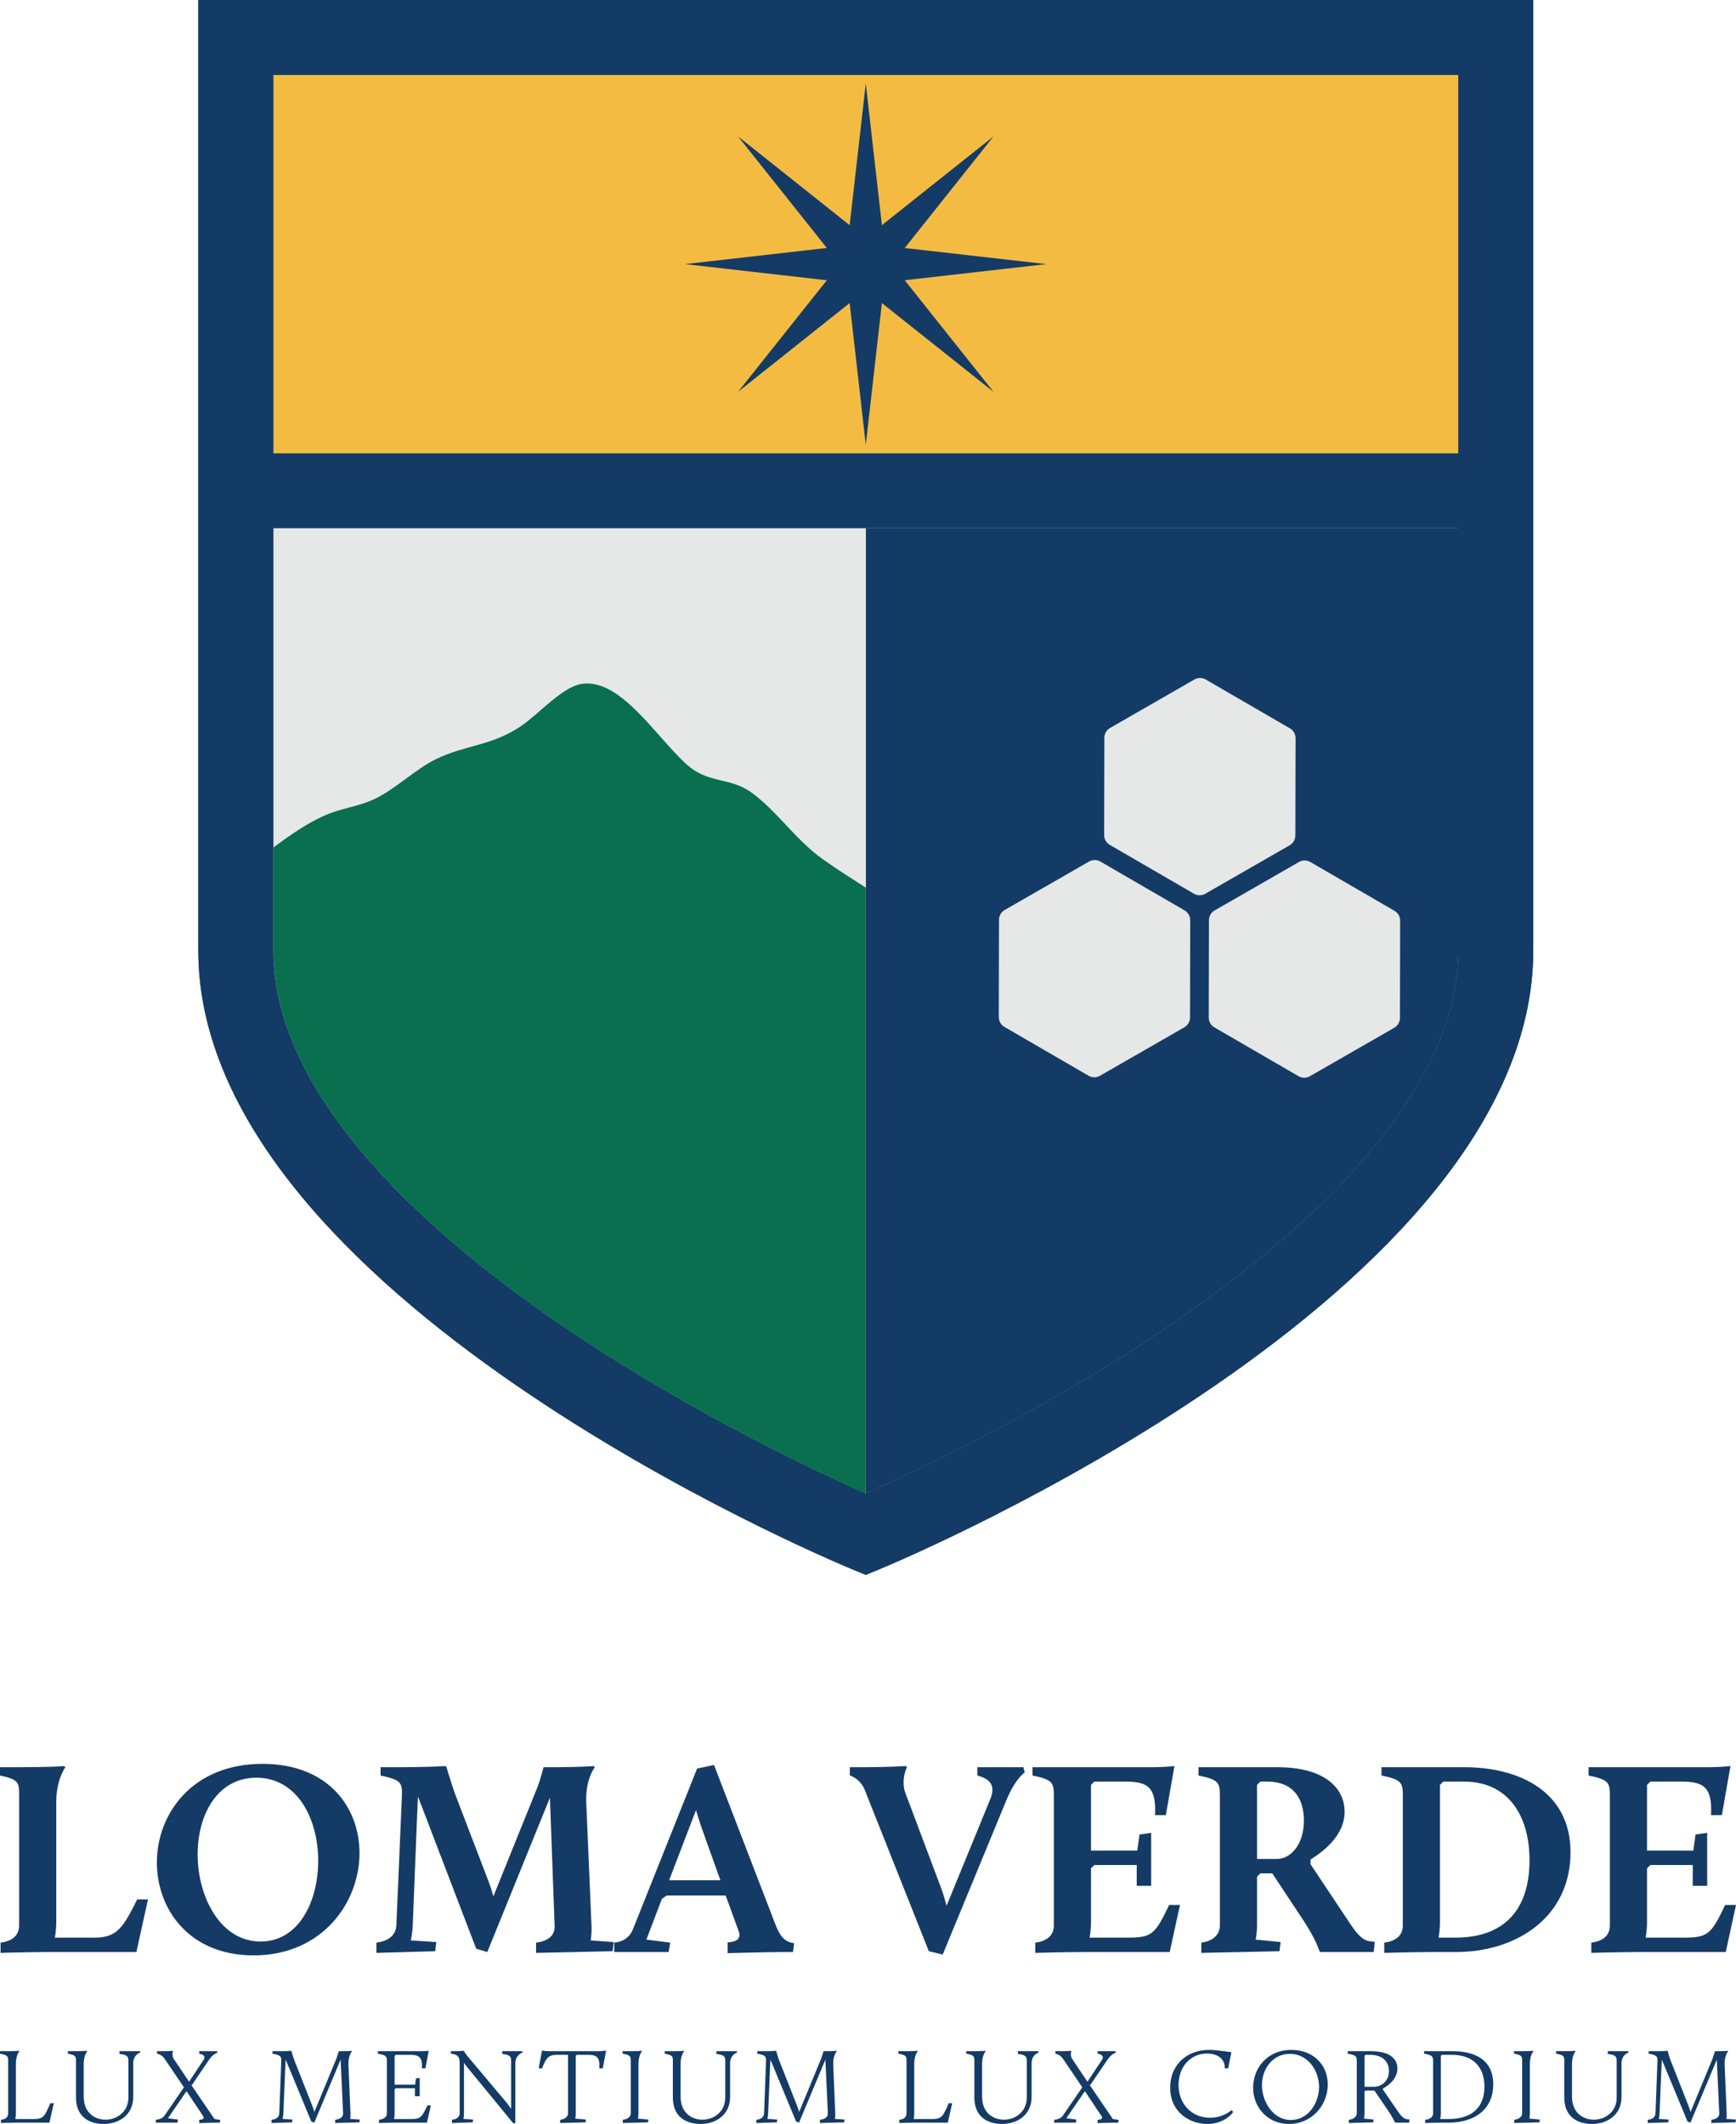 <?xml version="1.0" encoding="UTF-8"?>
<svg id="Capa_1" data-name="Capa 1" xmlns="http://www.w3.org/2000/svg" viewBox="0 0 580.825 710.686">
  <defs>
    <style>
      .cls-1 {
        fill: #096f4f;
      }

      .cls-2 {
        fill: #f4bb43;
      }

      .cls-3 {
        fill: #143b65;
      }

      .cls-4 {
        fill: #e6e7e7;
      }
    </style>
  </defs>
  <path class="cls-3" d="M.185,650.01c3.895-.465,6.214-2.412,6.214-5.751v-43.4c0-4.453,0-5.381-6.399-6.771v-2.782h6.77c11.222,0,14.653-.37,14.653-.37l.464.37s-3.061,3.988-3.061,11.684v40.157c0,2.782-.464,5.194-.464,5.194h13.355c7.512,0,9.552-3.526,14.189-12.798h3.617l-3.895,17.619h-29.584c-6.213,0-15.858.279-15.858.279v-3.431Z"/>
  <path class="cls-3" d="M87.823,590.192c22.257,0,32.459,14.839,32.459,29.863,0,16.508-12.428,34.222-35.426,34.222-21.516,0-32.366-15.396-32.366-31.069,0-16.322,11.871-33.016,35.333-33.016ZM87.174,649.639c12.798,0,19.289-13.355,19.289-27.08,0-13.633-6.77-27.729-20.68-27.729-13.169,0-19.661,12.52-19.661,25.688,0,14.004,7.512,29.122,21.052,29.122Z"/>
  <path class="cls-3" d="M125.939,650.01c3.895-.465,6.491-2.412,6.676-5.751l1.855-43.4c.185-4.545-.464-5.286-7.141-6.771v-2.782h6.956c9.181,0,14.745-.37,14.745-.37l.372.37s.927,3.339,2.689,8.531l11.222,29.306c.649,1.577,1.298,3.71,1.762,5.378l14.746-36.539c.834-2.039,2.04-6.676,2.04-6.676h4.544c7.512,0,12.148-.37,12.148-.37l.464.37s-3.153,3.894-2.874,11.684l1.762,41.547c.093,2.877-.277,4.732-.277,4.732l7.697.555-.372,3.061-25.595.557v-3.431c3.895-.465,6.306-2.32,6.213-5.473l-1.577-43.029-20.959,51.655-3.71-1.114-19.474-50.914s-.093,1.949-.186,3.71l-1.577,39.414c-.092,2.598-.649,5.01-.649,5.01l8.532.555-.372,3.061-19.66.557v-3.431Z"/>
  <path class="cls-3" d="M205.508,650.01c3.617-.37,5.378-2.32,6.214-4.359l21.515-53.882,5.658-1.204,20.31,52.769c1.577,4.173,2.968,6.398,6.491,6.863l-.37,2.966h-3.802c-4.359,0-18.084.37-18.084.37v-3.615c2.504-.094,4.729-.927,3.71-3.71l-4.359-11.965h-19.754l-1.577,1.114-5.193,13.633,7.976,1.02-.557,3.153h-18.176v-3.153ZM232.866,605.68l-8.996,23.463h17.157l-5.842-16.322c-.742-1.947-1.762-5.286-2.319-7.141Z"/>
  <path class="cls-3" d="M289.438,599.188c-1.483-4.08-5.1-5.1-5.1-5.1v-2.782h5.193c7.233,0,13.54-.37,13.54-.37l.37.37c-1.113,2.225-1.577,5.843-.557,8.531l12.057,32.088c.649,1.669,1.298,4.08,1.762,5.749l14.56-35.517c1.67-4.08.834-6.679-4.266-8.069v-2.782h15.394l.464,1.763s-3.153,1.947-6.213,9.459l-21.237,51.471-4.637-1.114-21.33-53.696Z"/>
  <path class="cls-3" d="M346.38,650.01c3.895-.465,6.214-2.412,6.214-5.751v-43.4c0-4.453-.464-5.381-7.14-6.771v-2.782h40.341c3.802,0,7.141-.37,7.141-.37l-2.876,16.414h-3.617c.464-9.551-2.597-11.222-10.016-11.222h-10.294l-1.113,1.114v21.978h15.487l.742-5.378,3.895-.557v17.714h-4.823v-6.955h-14.189l-1.113,1.112v17.992c0,2.782-.464,5.194-.464,5.194h12.89c7.976,0,9.089-1.206,13.726-10.943h3.617l-3.431,15.765h-29.119c-6.214,0-15.859.279-15.859.279v-3.431Z"/>
  <path class="cls-3" d="M401.931,650.01c3.803-.465,6.214-2.596,6.214-5.751v-43.4c0-4.453-.464-5.381-7.14-6.771v-2.782h26.245c16.322,0,22.627,7.233,22.627,14.931,0,7.604-6.584,12.982-11.407,15.951v1.577l13.448,20.218c3.617,5.378,5.378,5.471,7.048,5.657l1.02.092-.37,3.431h-17.806l-.372-.37s-1.205-3.988-5.285-10.11l-10.48-15.857h-3.987l-1.113,1.112v16.322c0,2.69-.464,4.732-.464,4.732l8.346.833-.37,3.061-26.153.557v-3.431ZM427.342,622.002c4.08,0,8.903-4.264,8.903-12.89,0-7.42-3.617-12.984-12.241-12.984h-2.319l-1.113,1.114v24.761h6.77Z"/>
  <path class="cls-3" d="M463.139,650.01c3.894-.465,6.213-2.412,6.213-5.751v-43.4c0-4.453-.464-5.381-7.14-6.771v-2.782h27.543c19.012,0,35.704,8.439,35.704,28.471,0,21.329-17.527,33.386-38.486,33.386h-7.976c-6.214,0-15.858.279-15.858.279v-3.431ZM486.972,648.341c16.229,0,24.762-9.275,24.762-25.875,0-15.58-7.605-26.339-21.887-26.339h-6.955l-1.113,1.114v45.906c0,2.782-.464,5.194-.464,5.194h5.657Z"/>
  <path class="cls-3" d="M532.415,650.01c3.895-.465,6.214-2.412,6.214-5.751v-43.4c0-4.453-.464-5.381-7.14-6.771v-2.782h40.341c3.802,0,7.141-.37,7.141-.37l-2.876,16.414h-3.617c.464-9.551-2.597-11.222-10.016-11.222h-10.294l-1.113,1.114v21.978h15.487l.742-5.378,3.895-.557v17.714h-4.823v-6.955h-14.189l-1.113,1.112v17.992c0,2.782-.464,5.194-.464,5.194h12.89c7.976,0,9.089-1.206,13.726-10.943h3.617l-3.431,15.765h-29.119c-6.214,0-15.859.279-15.859.279v-3.431Z"/>
  <path class="cls-3" d="M.322,709.287c1.649-.178,2.403-.933,2.403-2.223v-17.289c0-1.721,0-2.08-2.726-2.617v-.825h2.869c2.833,0,3.443-.143,3.443-.143l.179.143s-1.183,1.292-1.183,4.267v16.464c0,1.074-.179,1.972-.179,1.972h6.277c3.156,0,3.621-1.041,5.415-5.273h1.184l-1.471,6.492H4.949c-1.579,0-4.627.108-4.627.108v-1.076Z"/>
  <path class="cls-3" d="M25.425,689.775c0-1.721,0-2.08-2.726-2.617v-.825h2.87c2.797,0,3.443-.143,3.443-.143l.179.143s-1.184,1.327-1.184,4.267v10.94c0,5.343,3.622,7.711,7.316,7.711s7.64-2.511,7.64-7.46v-11.835c0-1.578-.036-2.403-2.978-2.689v-.933h6.815l.179.431s-2.403.645-2.403,3.622v11.296c0,5.81-4.591,9.003-9.899,9.003-4.697,0-9.253-2.295-9.253-8.86v-12.051Z"/>
  <path class="cls-3" d="M63.617,697.092l.035.035,8.106,11.908,1.937.286-.144.933h-1.649c-1.578,0-5.237.143-5.237.143v-1.076c1.543-.178,1.794-.502,1.184-1.435l-5.451-8.176-6.205,9.074,3.335.429-.143,1.041h-7.245v-.968c1.613-.143,2.546-.825,2.905-1.4l6.491-9.468-6.563-9.683c-.933-1.327-2.439-1.578-2.439-1.578v-.825h2.295c2.332,0,2.905-.143,2.905-.143l.144.143s-.503,1.435.251,2.582l5.129,7.641,4.805-7.245c.574-.863.61-1.758-1.399-2.152v-.825h5.918l.179.537s-1.291.216-2.618,2.045l-5.989,8.823-.538-.645Z"/>
  <path class="cls-3" d="M90.868,709.287c1.649-.178,2.51-.896,2.583-2.223l.645-17.289c.073-1.684-.107-2.08-2.94-2.617v-.825h2.94c2.619,0,3.3-.143,3.3-.143l.143.143s.538,2.08,1.041,3.299l5.918,14.991c.215.61.502,1.4.681,2.045l7.388-17.896c.251-.753.789-2.438.789-2.438h.646c3.227,0,3.586-.143,3.586-.143l.179.143s-1.291,1.47-1.183,4.518l.681,16.318c.035,1.114-.108,1.831-.108,1.831l3.228.213-.144.933-8.105.216v-1.076c1.614-.178,2.69-.896,2.654-2.117l-.825-18.004-8.823,21.09-1.004-.431-8.537-20.621s-.071.717-.107,1.397l-.682,16.464c-.035,1.004-.251,1.937-.251,1.937l3.3.213-.144.933-6.85.216v-1.076Z"/>
  <path class="cls-3" d="M126.8,709.287c1.649-.178,2.654-.933,2.654-2.223v-17.289c0-1.721-.179-2.08-3.013-2.617v-.825h14.49c1.47,0,2.511-.143,2.511-.143l-1.113,5.88h-1.148c.179-3.693-1.004-4.518-3.873-4.518h-4.949l-.322.359v9.613h6.85l.287-2.045,1.256-.216v6.133h-1.614v-2.654h-6.456l-.322.359v7.925c0,1.076-.179,2.009-.179,2.009h5.846c3.084,0,3.515-.79,5.307-4.556h1.148l-1.327,5.775h-11.153c-1.578,0-4.878.108-4.878.108v-1.076Z"/>
  <path class="cls-3" d="M151.22,709.287c1.614-.178,2.583-.933,2.583-2.223v-16.391c0-2.546-.574-3.193-2.941-3.515v-.825h1.076c1.757,0,3.227-.143,3.227-.143,0,0,.43.825,1.292,1.864l13.126,15.601c.467.61,1.04,1.4,1.435,1.974v-15.674c0-1.578-.036-2.403-2.978-2.689v-.933h6.671l.179.431s-2.475.715-2.475,3.693v19.976h-.717l-15.242-18.576c-.395-.502-.862-1.111-1.22-1.651v16.858c0,1.074-.179,1.937-.179,1.937l3.228.213-.144.933-6.921.216v-1.076Z"/>
  <path class="cls-3" d="M187.403,709.287c1.649-.178,2.654-1.041,2.654-2.331v-19.404h-3.73c-2.546,0-3.622.79-4.949,4.518h-1.148l1.113-5.953s.932.216,2.402.216h16.463c1.47,0,2.583-.216,2.583-.216l-1.113,5.953h-1.148c.251-3.728-.932-4.518-3.765-4.518h-3.802l-.322.359v19.045c0,1.076-.179,1.937-.179,1.937l3.586.321-.143.933-8.5.216v-1.076Z"/>
  <path class="cls-3" d="M208.381,709.287c1.578-.178,2.654-1.004,2.654-2.188v-17.324c0-1.721,0-2.08-2.726-2.617v-.825h2.869c2.762,0,3.443-.143,3.443-.143l.179.143s-1.183,1.292-1.183,4.267v16.499c0,1.004-.179,1.794-.179,1.794l3.515.321-.144.933-8.428.216v-1.076Z"/>
  <path class="cls-3" d="M225.127,689.775c0-1.721,0-2.08-2.726-2.617v-.825h2.87c2.797,0,3.443-.143,3.443-.143l.178.143s-1.183,1.327-1.183,4.267v10.94c0,5.343,3.622,7.711,7.316,7.711s7.639-2.511,7.639-7.46v-11.835c0-1.578-.035-2.403-2.977-2.689v-.933h6.815l.179.431s-2.403.645-2.403,3.622v11.296c0,5.81-4.591,9.003-9.899,9.003-4.697,0-9.253-2.295-9.253-8.86v-12.051Z"/>
  <path class="cls-3" d="M253.062,709.287c1.649-.178,2.51-.896,2.583-2.223l.645-17.289c.073-1.684-.107-2.08-2.94-2.617v-.825h2.94c2.619,0,3.3-.143,3.3-.143l.143.143s.538,2.08,1.041,3.299l5.918,14.991c.215.61.502,1.4.681,2.045l7.388-17.896c.251-.753.789-2.438.789-2.438h.646c3.227,0,3.586-.143,3.586-.143l.179.143s-1.291,1.47-1.183,4.518l.681,16.318c.035,1.114-.108,1.831-.108,1.831l3.228.213-.144.933-8.105.216v-1.076c1.614-.178,2.69-.896,2.654-2.117l-.825-18.004-8.823,21.09-1.004-.431-8.537-20.621s-.071.717-.107,1.397l-.682,16.464c-.035,1.004-.251,1.937-.251,1.937l3.3.213-.144.933-6.85.216v-1.076Z"/>
  <path class="cls-3" d="M300.899,709.287c1.649-.178,2.403-.933,2.403-2.223v-17.289c0-1.721,0-2.08-2.726-2.617v-.825h2.869c2.833,0,3.443-.143,3.443-.143l.179.143s-1.183,1.292-1.183,4.267v16.464c0,1.074-.179,1.972-.179,1.972h6.277c3.156,0,3.621-1.041,5.415-5.273h1.184l-1.471,6.492h-11.584c-1.579,0-4.627.108-4.627.108v-1.076Z"/>
  <path class="cls-3" d="M326.001,689.775c0-1.721,0-2.08-2.726-2.617v-.825h2.87c2.797,0,3.443-.143,3.443-.143l.179.143s-1.184,1.327-1.184,4.267v10.94c0,5.343,3.622,7.711,7.316,7.711s7.64-2.511,7.64-7.46v-11.835c0-1.578-.036-2.403-2.978-2.689v-.933h6.815l.179.431s-2.403.645-2.403,3.622v11.296c0,5.81-4.591,9.003-9.899,9.003-4.697,0-9.253-2.295-9.253-8.86v-12.051Z"/>
  <path class="cls-3" d="M364.193,697.092l.035.035,8.106,11.908,1.937.286-.144.933h-1.649c-1.578,0-5.237.143-5.237.143v-1.076c1.543-.178,1.794-.502,1.184-1.435l-5.451-8.176-6.205,9.074,3.335.429-.143,1.041h-7.245v-.968c1.613-.143,2.546-.825,2.905-1.4l6.491-9.468-6.563-9.683c-.933-1.327-2.439-1.578-2.439-1.578v-.825h2.295c2.332,0,2.905-.143,2.905-.143l.144.143s-.503,1.435.251,2.582l5.129,7.641,4.805-7.245c.574-.863.61-1.758-1.399-2.152v-.825h5.918l.179.537s-1.291.216-2.618,2.045l-5.989,8.823-.538-.645Z"/>
  <path class="cls-3" d="M404.499,685.902c2.546,0,5.667.574,7.496.755l-1.076,5.414h-1.148c.073-3.801-3.192-4.947-5.953-4.947-5.451,0-9.505,4.41-9.505,10.506,0,6.384,4.448,10.975,10.473,10.975,4.626,0,7.316-2.582,7.316-2.582l.467.682s-2.583,3.981-8.643,3.981c-5.846,0-12.41-3.876-12.41-12.159,0-7.747,5.702-12.626,12.983-12.626Z"/>
  <path class="cls-3" d="M432.074,685.902c7.102,0,12.159,4.806,12.159,11.549,0,7.029-5.38,13.235-12.983,13.235-6.994,0-11.979-5.416-11.979-12.124,0-6.492,4.662-12.661,12.803-12.661ZM431.931,709.359c5.846,0,9.397-5.812,9.397-11.048,0-5.416-3.659-11.083-9.791-11.083-5.775,0-9.326,5.13-9.326,10.438,0,5.343,3.551,11.693,9.72,11.693Z"/>
  <path class="cls-3" d="M451.294,709.287c1.613-.178,2.654-1.004,2.654-2.223v-17.289c0-1.721-.179-2.08-3.013-2.617v-.825h7.675c6.491,0,8.931,2.619,8.931,5.775,0,3.515-3.157,5.88-4.843,6.706v.396l5.165,7.496c1.578,2.258,2.332,2.366,3.335,2.438l.395.035-.144,1.076h-4.591l-.143-.108s-.861-1.864-2.295-3.946l-4.591-6.706h-2.977l-.324.324v7.245c0,1.039-.179,1.829-.179,1.829l3.228.321-.144.933-8.14.216v-1.076ZM459.651,698.241c2.367,0,5.057-1.723,5.057-5.273,0-2.654-1.614-5.416-6.384-5.416h-1.47l-.324.359v10.33h3.121Z"/>
  <path class="cls-3" d="M476.826,709.287c1.649-.178,2.654-.933,2.654-2.223v-17.289c0-1.721-.179-2.08-3.013-2.617v-.825h9.54c6.815,0,13.593,2.403,13.593,11.118,0,8.035-5.81,12.804-15.063,12.804h-2.833c-1.578,0-4.878.108-4.878.108v-1.076ZM484.538,709.036c9.145,0,12.122-5.057,12.122-10.832,0-6.49-3.729-10.652-10.866-10.652h-3.408l-.322.359v19.116c0,1.076-.179,2.009-.179,2.009h2.654Z"/>
  <path class="cls-3" d="M506.626,709.287c1.578-.178,2.654-1.004,2.654-2.188v-17.324c0-1.721,0-2.08-2.726-2.617v-.825h2.869c2.762,0,3.443-.143,3.443-.143l.179.143s-1.183,1.292-1.183,4.267v16.499c0,1.004-.179,1.794-.179,1.794l3.515.321-.144.933-8.428.216v-1.076Z"/>
  <path class="cls-3" d="M523.373,689.775c0-1.721,0-2.08-2.726-2.617v-.825h2.87c2.797,0,3.443-.143,3.443-.143l.178.143s-1.183,1.327-1.183,4.267v10.94c0,5.343,3.622,7.711,7.316,7.711s7.639-2.511,7.639-7.46v-11.835c0-1.578-.035-2.403-2.977-2.689v-.933h6.815l.179.431s-2.403.645-2.403,3.622v11.296c0,5.81-4.591,9.003-9.899,9.003-4.697,0-9.253-2.295-9.253-8.86v-12.051Z"/>
  <path class="cls-3" d="M551.308,709.287c1.649-.178,2.51-.896,2.583-2.223l.645-17.289c.073-1.684-.107-2.08-2.94-2.617v-.825h2.94c2.619,0,3.3-.143,3.3-.143l.143.143s.538,2.08,1.041,3.299l5.918,14.991c.215.61.502,1.4.681,2.045l7.388-17.896c.251-.753.789-2.438.789-2.438h.646c3.227,0,3.586-.143,3.586-.143l.179.143s-1.291,1.47-1.183,4.518l.681,16.318c.035,1.114-.108,1.831-.108,1.831l3.228.213-.144.933-8.105.216v-1.076c1.614-.178,2.69-.896,2.654-2.117l-.825-18.004-8.823,21.09-1.004-.431-8.537-20.621s-.071.717-.107,1.397l-.682,16.464c-.035,1.004-.251,1.937-.251,1.937l3.3.213-.144.933-6.85.216v-1.076Z"/>
  <rect class="cls-2" x="91.43" y="25.081" width="396.482" height="126.588"/>
  <path class="cls-3" d="M487.912,318.03v-141.279h-198.241v322.973c14.049-6.21,56.674-25.927,98.715-54.175,45.403-30.509,99.526-77.397,99.526-127.519Z"/>
  <path class="cls-4" d="M289.671,176.75H91.501v143.402c1.169,38.525,33.883,75.022,69.48,103.489.079.063.159.125.238.188,1.342,1.071,2.687,2.133,4.035,3.181.15.117.3.23.451.346,1.279.992,2.56,1.976,3.842,2.946.242.183.484.36.725.542,1.191.897,2.383,1.79,3.574,2.669.377.278.754.548,1.131.824,1.057.775,2.115,1.549,3.17,2.308.538.387,1.073.762,1.61,1.145.895.638,1.792,1.281,2.685,1.908.749.526,1.492,1.037,2.238,1.555.678.471,1.359.949,2.035,1.413,1.421.976,2.837,1.938,4.243,2.883,42.041,28.248,84.666,47.965,98.715,54.175V176.75Z"/>
  <polygon class="cls-3" points="349.692 88.327 349.268 88.279 348.844 88.23 348.42 88.182 347.996 88.134 347.572 88.086 347.148 88.037 346.724 87.989 346.3 87.941 345.876 87.892 345.452 87.844 345.029 87.796 344.604 87.748 344.181 87.7 343.757 87.651 343.333 87.603 342.909 87.555 342.485 87.506 342.061 87.458 341.637 87.41 341.213 87.362 340.789 87.313 340.365 87.265 339.941 87.217 339.517 87.168 339.093 87.12 338.669 87.072 338.245 87.024 337.821 86.975 337.397 86.927 336.973 86.879 336.549 86.831 336.125 86.782 335.701 86.734 335.277 86.686 334.853 86.638 334.43 86.589 334.006 86.541 333.582 86.493 333.158 86.444 332.734 86.396 332.31 86.348 331.886 86.3 331.462 86.251 331.038 86.203 330.614 86.155 330.19 86.107 329.766 86.058 329.342 86.01 328.918 85.962 328.494 85.913 328.07 85.865 327.646 85.817 327.222 85.769 326.798 85.72 326.374 85.672 325.95 85.624 325.526 85.576 325.102 85.527 324.678 85.479 324.255 85.431 323.83 85.382 323.406 85.334 322.983 85.286 322.558 85.238 322.135 85.189 321.711 85.141 321.287 85.093 320.863 85.045 320.439 84.996 320.015 84.948 319.591 84.9 319.167 84.852 318.743 84.803 318.319 84.755 317.895 84.707 317.471 84.658 317.047 84.61 316.623 84.562 316.199 84.514 315.775 84.465 315.351 84.417 314.927 84.369 314.503 84.321 314.079 84.272 313.655 84.224 313.231 84.176 312.807 84.127 312.384 84.079 311.96 84.031 311.536 83.983 311.112 83.934 310.688 83.886 310.264 83.838 309.84 83.79 309.416 83.741 308.992 83.693 308.568 83.645 308.144 83.597 307.72 83.548 307.296 83.5 306.872 83.452 306.448 83.403 306.024 83.355 305.6 83.307 305.176 83.259 304.752 83.21 304.328 83.162 303.904 83.114 303.48 83.066 303.056 83.017 302.703 82.977 302.924 82.698 303.19 82.364 303.456 82.031 303.721 81.697 303.987 81.363 304.253 81.029 304.518 80.695 304.784 80.361 305.05 80.027 305.315 79.693 305.581 79.359 305.846 79.025 306.112 78.691 306.378 78.358 306.644 78.023 306.909 77.69 307.175 77.356 307.44 77.022 307.706 76.688 307.972 76.354 308.238 76.02 308.503 75.686 308.769 75.352 309.034 75.018 309.3 74.684 309.566 74.35 309.831 74.016 310.097 73.683 310.363 73.349 310.628 73.015 310.894 72.681 311.16 72.347 311.425 72.013 311.691 71.679 311.957 71.345 312.222 71.011 312.488 70.677 312.754 70.344 313.019 70.01 313.285 69.676 313.551 69.342 313.816 69.008 314.082 68.674 314.348 68.34 314.613 68.006 314.879 67.672 315.144 67.338 315.41 67.004 315.676 66.671 315.942 66.337 316.207 66.002 316.473 65.669 316.738 65.335 317.004 65.001 317.27 64.667 317.535 64.333 317.801 63.999 318.067 63.665 318.332 63.331 318.598 62.997 318.864 62.663 319.129 62.33 319.395 61.996 319.661 61.662 319.926 61.328 320.192 60.994 320.458 60.66 320.723 60.326 320.989 59.992 321.255 59.658 321.52 59.324 321.786 58.99 322.052 58.657 322.317 58.322 322.583 57.989 322.849 57.655 323.114 57.321 323.38 56.987 323.646 56.653 323.911 56.319 324.177 55.985 324.442 55.651 324.708 55.317 324.974 54.983 325.24 54.65 325.505 54.316 325.771 53.982 326.036 53.648 326.302 53.314 326.568 52.98 326.833 52.646 327.099 52.312 327.365 51.978 327.63 51.644 327.896 51.31 328.162 50.977 328.427 50.642 328.693 50.309 328.959 49.975 329.224 49.641 329.49 49.307 329.756 48.973 330.021 48.639 330.287 48.305 330.553 47.971 330.818 47.637 331.084 47.303 331.35 46.969 331.615 46.636 331.881 46.302 332.147 45.968 332.412 45.634 332.078 45.9 331.744 46.165 331.411 46.431 331.077 46.697 330.743 46.962 330.409 47.228 330.075 47.493 329.741 47.759 329.407 48.025 329.073 48.29 328.739 48.556 328.405 48.822 328.071 49.087 327.737 49.353 327.404 49.619 327.07 49.884 326.736 50.15 326.402 50.416 326.068 50.681 325.734 50.947 325.4 51.213 325.066 51.478 324.732 51.744 324.398 52.01 324.064 52.275 323.73 52.541 323.396 52.806 323.062 53.072 322.729 53.338 322.395 53.603 322.061 53.869 321.727 54.135 321.393 54.4 321.059 54.666 320.725 54.932 320.391 55.197 320.057 55.463 319.723 55.729 319.389 55.994 319.055 56.26 318.721 56.526 318.388 56.791 318.054 57.057 317.72 57.323 317.386 57.588 317.052 57.854 316.718 58.12 316.384 58.385 316.05 58.651 315.716 58.916 315.382 59.182 315.048 59.448 314.714 59.714 314.38 59.979 314.047 60.245 313.713 60.51 313.379 60.776 313.045 61.042 312.711 61.307 312.377 61.573 312.043 61.839 311.709 62.104 311.375 62.37 311.041 62.636 310.707 62.901 310.373 63.167 310.04 63.433 309.706 63.698 309.372 63.964 309.038 64.23 308.704 64.495 308.37 64.761 308.036 65.026 307.702 65.292 307.368 65.558 307.034 65.823 306.7 66.089 306.366 66.355 306.033 66.62 305.699 66.886 305.365 67.152 305.031 67.417 304.697 67.683 304.363 67.949 304.029 68.214 303.695 68.48 303.361 68.746 303.027 69.011 302.693 69.277 302.36 69.543 302.026 69.808 301.692 70.074 301.358 70.34 301.024 70.605 300.69 70.871 300.356 71.137 300.022 71.402 299.688 71.668 299.354 71.933 299.02 72.199 298.686 72.465 298.352 72.73 298.019 72.996 297.685 73.262 297.351 73.527 297.017 73.793 296.683 74.059 296.349 74.324 296.015 74.59 295.681 74.856 295.347 75.121 295.069 75.343 295.029 74.989 294.98 74.566 294.932 74.141 294.884 73.718 294.836 73.294 294.787 72.87 294.739 72.446 294.691 72.022 294.642 71.598 294.594 71.174 294.546 70.75 294.498 70.326 294.449 69.902 294.401 69.478 294.353 69.054 294.305 68.63 294.256 68.206 294.208 67.782 294.16 67.358 294.111 66.934 294.063 66.51 294.015 66.086 293.967 65.662 293.918 65.238 293.87 64.814 293.822 64.39 293.774 63.966 293.725 63.542 293.677 63.118 293.629 62.695 293.581 62.271 293.532 61.847 293.484 61.423 293.436 60.999 293.387 60.575 293.339 60.151 293.291 59.727 293.243 59.303 293.195 58.879 293.146 58.455 293.098 58.031 293.05 57.607 293.001 57.183 292.953 56.759 292.905 56.335 292.857 55.911 292.808 55.487 292.76 55.063 292.712 54.639 292.664 54.215 292.615 53.791 292.567 53.367 292.519 52.944 292.471 52.52 292.422 52.096 292.374 51.672 292.326 51.248 292.277 50.824 292.229 50.4 292.181 49.976 292.133 49.552 292.084 49.128 292.036 48.704 291.988 48.28 291.94 47.856 291.891 47.432 291.843 47.008 291.795 46.584 291.747 46.16 291.698 45.736 291.65 45.312 291.602 44.888 291.553 44.464 291.505 44.04 291.457 43.616 291.409 43.192 291.361 42.768 291.312 42.344 291.264 41.92 291.216 41.497 291.167 41.072 291.119 40.649 291.071 40.225 291.022 39.801 290.974 39.377 290.926 38.953 290.878 38.529 290.829 38.105 290.781 37.681 290.733 37.257 290.685 36.833 290.636 36.409 290.588 35.985 290.54 35.561 290.492 35.137 290.443 34.713 290.395 34.289 290.347 33.865 290.299 33.441 290.25 33.017 290.202 32.593 290.154 32.169 290.106 31.745 290.057 31.322 290.009 30.898 289.961 30.474 289.913 30.049 289.864 29.626 289.816 29.202 289.768 28.778 289.719 28.354 289.671 27.93 289.623 28.354 289.575 28.778 289.526 29.202 289.478 29.626 289.43 30.05 289.382 30.474 289.333 30.898 289.285 31.321 289.237 31.745 289.188 32.169 289.14 32.593 289.092 33.017 289.044 33.441 288.995 33.865 288.947 34.289 288.899 34.713 288.851 35.137 288.802 35.561 288.754 35.985 288.706 36.409 288.657 36.833 288.609 37.257 288.561 37.681 288.513 38.105 288.464 38.529 288.416 38.953 288.368 39.377 288.32 39.801 288.271 40.225 288.223 40.649 288.175 41.073 288.127 41.497 288.078 41.92 288.03 42.344 287.982 42.768 287.933 43.193 287.885 43.616 287.837 44.04 287.788 44.464 287.74 44.888 287.692 45.312 287.644 45.736 287.596 46.16 287.547 46.584 287.499 47.008 287.451 47.432 287.402 47.856 287.354 48.28 287.306 48.704 287.257 49.128 287.209 49.552 287.161 49.976 287.113 50.4 287.064 50.824 287.016 51.248 286.968 51.672 286.92 52.096 286.871 52.52 286.823 52.944 286.775 53.367 286.727 53.791 286.678 54.215 286.63 54.639 286.582 55.063 286.534 55.487 286.485 55.911 286.437 56.335 286.389 56.759 286.34 57.183 286.292 57.607 286.244 58.031 286.196 58.455 286.147 58.879 286.099 59.303 286.051 59.727 286.002 60.151 285.954 60.575 285.906 60.999 285.858 61.423 285.809 61.847 285.761 62.271 285.713 62.695 285.664 63.119 285.616 63.543 285.568 63.967 285.52 64.391 285.471 64.814 285.423 65.238 285.375 65.662 285.327 66.086 285.278 66.51 285.23 66.934 285.182 67.358 285.134 67.782 285.085 68.206 285.037 68.63 284.989 69.054 284.94 69.478 284.892 69.902 284.844 70.326 284.796 70.75 284.747 71.174 284.699 71.598 284.651 72.022 284.603 72.446 284.554 72.87 284.506 73.294 284.458 73.718 284.409 74.142 284.361 74.566 284.313 74.99 284.273 75.343 283.994 75.121 283.66 74.856 283.326 74.59 282.992 74.324 282.658 74.059 282.324 73.793 281.99 73.527 281.657 73.262 281.323 72.996 280.989 72.73 280.655 72.465 280.321 72.199 279.987 71.933 279.653 71.668 279.319 71.402 278.985 71.137 278.651 70.871 278.317 70.605 277.983 70.34 277.65 70.074 277.316 69.808 276.982 69.543 276.648 69.277 276.314 69.011 275.98 68.746 275.646 68.48 275.312 68.214 274.978 67.949 274.644 67.683 274.31 67.417 273.976 67.152 273.643 66.886 273.309 66.62 272.975 66.355 272.641 66.089 272.307 65.823 271.973 65.558 271.639 65.292 271.305 65.026 270.971 64.761 270.637 64.495 270.303 64.23 269.97 63.964 269.636 63.698 269.302 63.433 268.968 63.167 268.634 62.901 268.3 62.636 267.966 62.37 267.632 62.104 267.298 61.839 266.964 61.573 266.63 61.307 266.297 61.042 265.963 60.776 265.629 60.51 265.295 60.245 264.961 59.979 264.627 59.714 264.293 59.448 263.959 59.182 263.625 58.916 263.291 58.651 262.957 58.385 262.623 58.12 262.29 57.854 261.956 57.588 261.622 57.323 261.288 57.057 260.954 56.791 260.62 56.526 260.286 56.26 259.952 55.994 259.618 55.729 259.284 55.463 258.95 55.197 258.617 54.932 258.283 54.666 257.949 54.4 257.615 54.135 257.281 53.869 256.947 53.603 256.613 53.338 256.279 53.072 255.945 52.806 255.611 52.541 255.277 52.275 254.943 52.01 254.61 51.744 254.276 51.478 253.942 51.213 253.608 50.947 253.274 50.681 252.94 50.416 252.606 50.15 252.272 49.884 251.938 49.619 251.604 49.353 251.27 49.087 250.936 48.822 250.603 48.556 250.269 48.29 249.935 48.025 249.601 47.759 249.267 47.493 248.933 47.228 248.599 46.962 248.265 46.697 247.931 46.431 247.597 46.165 247.263 45.9 246.929 45.634 247.195 45.968 247.461 46.302 247.726 46.636 247.992 46.969 248.258 47.303 248.524 47.637 248.789 47.971 249.055 48.305 249.321 48.639 249.586 48.973 249.852 49.307 250.117 49.641 250.383 49.975 250.649 50.309 250.914 50.642 251.18 50.977 251.446 51.31 251.711 51.644 251.977 51.978 252.243 52.312 252.508 52.646 252.774 52.98 253.04 53.314 253.305 53.648 253.571 53.982 253.837 54.316 254.102 54.65 254.368 54.983 254.633 55.317 254.899 55.651 255.165 55.985 255.43 56.319 255.696 56.653 255.962 56.987 256.227 57.321 256.493 57.655 256.759 57.989 257.024 58.322 257.29 58.657 257.556 58.99 257.821 59.324 258.087 59.658 258.353 59.992 258.618 60.326 258.884 60.66 259.15 60.994 259.415 61.328 259.681 61.662 259.947 61.996 260.212 62.33 260.478 62.663 260.744 62.997 261.009 63.331 261.275 63.665 261.541 63.999 261.806 64.333 262.072 64.667 262.337 65.001 262.603 65.335 262.869 65.669 263.135 66.002 263.4 66.337 263.666 66.671 263.931 67.004 264.197 67.338 264.463 67.672 264.728 68.006 264.994 68.34 265.26 68.674 265.525 69.008 265.791 69.342 266.057 69.676 266.322 70.01 266.588 70.344 266.854 70.677 267.119 71.011 267.385 71.345 267.651 71.679 267.916 72.013 268.182 72.347 268.447 72.681 268.713 73.015 268.979 73.349 269.245 73.683 269.51 74.016 269.776 74.35 270.041 74.684 270.307 75.018 270.573 75.352 270.838 75.686 271.104 76.02 271.37 76.354 271.635 76.688 271.901 77.022 272.167 77.356 272.432 77.69 272.698 78.023 272.964 78.358 273.229 78.691 273.495 79.025 273.761 79.359 274.026 79.693 274.292 80.027 274.558 80.361 274.823 80.695 275.089 81.029 275.355 81.363 275.62 81.697 275.886 82.031 276.151 82.364 276.417 82.698 276.639 82.977 276.285 83.017 275.861 83.066 275.437 83.114 275.013 83.162 274.589 83.21 274.165 83.259 273.741 83.307 273.317 83.355 272.893 83.404 272.469 83.452 272.046 83.5 271.622 83.548 271.198 83.597 270.774 83.645 270.35 83.693 269.926 83.742 269.502 83.79 269.078 83.838 268.654 83.886 268.23 83.935 267.806 83.983 267.382 84.031 266.958 84.079 266.534 84.128 266.11 84.176 265.686 84.224 265.262 84.272 264.838 84.321 264.414 84.369 263.99 84.417 263.566 84.465 263.142 84.514 262.719 84.562 262.294 84.61 261.87 84.659 261.447 84.707 261.022 84.755 260.599 84.803 260.175 84.852 259.751 84.9 259.327 84.948 258.903 84.996 258.479 85.045 258.055 85.093 257.631 85.141 257.207 85.189 256.783 85.238 256.359 85.286 255.935 85.334 255.511 85.382 255.087 85.431 254.663 85.479 254.239 85.527 253.815 85.576 253.391 85.624 252.967 85.672 252.543 85.721 252.119 85.769 251.696 85.817 251.272 85.865 250.848 85.913 250.424 85.962 250 86.01 249.576 86.058 249.152 86.107 248.728 86.155 248.304 86.203 247.88 86.251 247.456 86.3 247.032 86.348 246.608 86.396 246.184 86.444 245.76 86.493 245.336 86.541 244.912 86.589 244.488 86.638 244.064 86.686 243.64 86.734 243.216 86.782 242.792 86.831 242.368 86.879 241.945 86.927 241.521 86.975 241.096 87.024 240.673 87.072 240.249 87.12 239.825 87.168 239.401 87.217 238.977 87.265 238.553 87.313 238.129 87.362 237.705 87.41 237.281 87.458 236.857 87.506 236.433 87.555 236.009 87.603 235.585 87.651 235.161 87.7 234.737 87.748 234.313 87.796 233.889 87.844 233.465 87.892 233.041 87.941 232.617 87.989 232.194 88.037 231.769 88.086 231.345 88.134 230.922 88.182 230.498 88.23 230.074 88.279 229.65 88.327 229.226 88.375 229.65 88.423 230.074 88.472 230.498 88.52 230.922 88.568 231.345 88.616 231.769 88.665 232.194 88.713 232.617 88.761 233.041 88.81 233.465 88.858 233.889 88.906 234.313 88.954 234.737 89.003 235.161 89.051 235.585 89.099 236.009 89.147 236.433 89.196 236.857 89.244 237.281 89.292 237.705 89.341 238.129 89.389 238.553 89.437 238.977 89.485 239.401 89.534 239.825 89.582 240.249 89.63 240.673 89.678 241.096 89.727 241.521 89.775 241.945 89.823 242.369 89.871 242.792 89.92 243.216 89.968 243.64 90.016 244.064 90.064 244.488 90.113 244.912 90.161 245.336 90.209 245.76 90.258 246.184 90.306 246.608 90.354 247.032 90.402 247.456 90.451 247.88 90.499 248.304 90.547 248.728 90.595 249.152 90.644 249.576 90.692 250 90.74 250.424 90.789 250.848 90.837 251.272 90.885 251.696 90.933 252.119 90.982 252.543 91.03 252.968 91.078 253.391 91.126 253.815 91.175 254.239 91.223 254.663 91.271 255.087 91.319 255.511 91.368 255.935 91.416 256.359 91.464 256.783 91.513 257.207 91.561 257.631 91.609 258.055 91.657 258.479 91.706 258.903 91.754 259.327 91.802 259.751 91.85 260.175 91.899 260.599 91.947 261.023 91.995 261.447 92.043 261.871 92.092 262.295 92.14 262.719 92.188 263.142 92.237 263.566 92.285 263.99 92.333 264.414 92.381 264.838 92.43 265.262 92.478 265.686 92.526 266.11 92.574 266.534 92.623 266.958 92.671 267.382 92.719 267.806 92.767 268.23 92.816 268.654 92.864 269.078 92.912 269.502 92.961 269.926 93.009 270.35 93.057 270.774 93.105 271.198 93.154 271.622 93.202 272.046 93.25 272.47 93.298 272.894 93.347 273.317 93.395 273.741 93.443 274.165 93.492 274.589 93.54 275.013 93.588 275.437 93.636 275.861 93.684 276.285 93.733 276.639 93.773 276.417 94.052 276.151 94.385 275.886 94.719 275.62 95.053 275.355 95.387 275.089 95.721 274.823 96.055 274.558 96.389 274.292 96.723 274.026 97.057 273.761 97.391 273.495 97.725 273.229 98.058 272.964 98.392 272.698 98.726 272.432 99.06 272.167 99.394 271.901 99.728 271.635 100.062 271.37 100.396 271.104 100.73 270.838 101.064 270.573 101.398 270.307 101.732 270.041 102.065 269.776 102.399 269.51 102.733 269.245 103.067 268.979 103.401 268.713 103.735 268.447 104.069 268.182 104.403 267.916 104.737 267.651 105.071 267.385 105.405 267.119 105.739 266.854 106.073 266.588 106.406 266.322 106.74 266.057 107.074 265.791 107.408 265.525 107.742 265.26 108.076 264.994 108.41 264.728 108.744 264.463 109.078 264.197 109.412 263.931 109.746 263.666 110.079 263.4 110.413 263.135 110.747 262.869 111.081 262.603 111.415 262.337 111.749 262.072 112.083 261.806 112.417 261.541 112.751 261.275 113.085 261.009 113.419 260.744 113.753 260.478 114.087 260.212 114.421 259.947 114.754 259.681 115.088 259.415 115.422 259.15 115.756 258.884 116.09 258.618 116.424 258.353 116.758 258.087 117.092 257.821 117.426 257.556 117.76 257.29 118.094 257.024 118.427 256.759 118.761 256.493 119.095 256.227 119.429 255.962 119.763 255.696 120.097 255.43 120.431 255.165 120.765 254.899 121.099 254.633 121.433 254.368 121.767 254.102 122.101 253.837 122.435 253.571 122.768 253.305 123.102 253.04 123.436 252.774 123.77 252.508 124.104 252.243 124.438 251.977 124.772 251.711 125.106 251.446 125.44 251.18 125.774 250.914 126.108 250.649 126.442 250.383 126.775 250.117 127.109 249.852 127.443 249.586 127.777 249.321 128.111 249.055 128.445 248.789 128.779 248.524 129.113 248.258 129.447 247.992 129.781 247.726 130.115 247.461 130.448 247.195 130.782 246.929 131.116 247.263 130.851 247.597 130.585 247.931 130.32 248.265 130.054 248.599 129.788 248.933 129.523 249.267 129.257 249.601 128.991 249.935 128.726 250.269 128.46 250.603 128.194 250.936 127.928 251.27 127.663 251.604 127.397 251.938 127.132 252.272 126.866 252.606 126.6 252.94 126.335 253.274 126.069 253.608 125.803 253.942 125.537 254.276 125.272 254.61 125.006 254.944 124.741 255.277 124.475 255.611 124.209 255.945 123.944 256.279 123.678 256.613 123.412 256.947 123.147 257.281 122.881 257.615 122.615 257.949 122.35 258.283 122.084 258.617 121.818 258.95 121.553 259.284 121.287 259.618 121.021 259.952 120.756 260.286 120.49 260.62 120.224 260.954 119.959 261.288 119.693 261.622 119.427 261.956 119.162 262.29 118.896 262.623 118.63 262.957 118.365 263.291 118.099 263.625 117.834 263.959 117.568 264.293 117.302 264.627 117.037 264.961 116.771 265.295 116.505 265.629 116.24 265.963 115.974 266.297 115.708 266.63 115.443 266.964 115.177 267.298 114.911 267.632 114.646 267.966 114.38 268.3 114.114 268.634 113.849 268.968 113.583 269.302 113.317 269.636 113.052 269.97 112.786 270.304 112.52 270.637 112.255 270.971 111.989 271.305 111.723 271.639 111.458 271.973 111.192 272.307 110.926 272.641 110.661 272.975 110.395 273.309 110.129 273.643 109.864 273.977 109.598 274.31 109.332 274.644 109.067 274.978 108.801 275.312 108.535 275.646 108.27 275.98 108.004 276.314 107.739 276.648 107.473 276.982 107.207 277.316 106.942 277.65 106.676 277.984 106.41 278.317 106.145 278.651 105.879 278.985 105.613 279.319 105.348 279.653 105.082 279.987 104.816 280.321 104.551 280.655 104.285 280.989 104.019 281.323 103.754 281.657 103.488 281.991 103.222 282.325 102.957 282.659 102.691 282.992 102.425 283.326 102.16 283.66 101.894 283.994 101.628 284.273 101.407 284.313 101.761 284.361 102.185 284.41 102.609 284.458 103.033 284.506 103.457 284.555 103.88 284.603 104.304 284.651 104.728 284.699 105.152 284.748 105.576 284.796 106 284.844 106.424 284.892 106.848 284.941 107.272 284.989 107.696 285.037 108.12 285.085 108.544 285.134 108.968 285.182 109.392 285.23 109.816 285.278 110.24 285.327 110.664 285.375 111.088 285.423 111.512 285.471 111.936 285.52 112.36 285.568 112.784 285.616 113.208 285.665 113.632 285.713 114.056 285.761 114.48 285.809 114.903 285.858 115.327 285.906 115.751 285.954 116.175 286.002 116.599 286.051 117.023 286.099 117.447 286.147 117.871 286.196 118.295 286.244 118.719 286.292 119.143 286.34 119.567 286.389 119.991 286.437 120.415 286.485 120.839 286.534 121.263 286.582 121.687 286.63 122.111 286.678 122.535 286.727 122.959 286.775 123.383 286.823 123.807 286.871 124.231 286.92 124.655 286.968 125.079 287.016 125.503 287.064 125.927 287.113 126.35 287.161 126.774 287.209 127.198 287.257 127.622 287.306 128.046 287.354 128.47 287.402 128.894 287.451 129.318 287.499 129.742 287.547 130.166 287.595 130.59 287.644 131.014 287.692 131.438 287.74 131.862 287.788 132.286 287.837 132.71 287.885 133.134 287.933 133.558 287.982 133.982 288.03 134.406 288.078 134.83 288.126 135.254 288.175 135.678 288.223 136.102 288.271 136.525 288.32 136.95 288.368 137.374 288.416 137.797 288.464 138.221 288.513 138.645 288.561 139.069 288.609 139.493 288.657 139.917 288.706 140.341 288.754 140.765 288.802 141.189 288.85 141.613 288.899 142.037 288.947 142.461 288.995 142.885 289.043 143.309 289.092 143.733 289.14 144.157 289.188 144.581 289.236 145.005 289.285 145.429 289.333 145.853 289.381 146.277 289.43 146.701 289.478 147.125 289.526 147.548 289.575 147.973 289.623 148.397 289.671 148.82 289.719 148.397 289.767 147.973 289.816 147.549 289.864 147.125 289.912 146.701 289.961 146.277 290.009 145.853 290.057 145.429 290.106 145.005 290.154 144.581 290.202 144.157 290.25 143.733 290.298 143.309 290.347 142.885 290.395 142.461 290.443 142.037 290.492 141.613 290.54 141.189 290.588 140.765 290.636 140.341 290.685 139.917 290.733 139.493 290.781 139.069 290.829 138.645 290.878 138.221 290.926 137.797 290.974 137.374 291.022 136.95 291.071 136.525 291.119 136.102 291.167 135.678 291.216 135.254 291.264 134.83 291.312 134.406 291.36 133.982 291.409 133.558 291.457 133.134 291.505 132.71 291.553 132.286 291.602 131.862 291.65 131.438 291.698 131.014 291.747 130.59 291.795 130.166 291.843 129.742 291.891 129.318 291.94 128.894 291.988 128.47 292.036 128.046 292.084 127.622 292.133 127.198 292.181 126.774 292.229 126.35 292.277 125.927 292.326 125.503 292.374 125.079 292.422 124.655 292.471 124.231 292.519 123.807 292.567 123.383 292.615 122.959 292.663 122.535 292.712 122.111 292.76 121.687 292.808 121.263 292.857 120.839 292.905 120.415 292.953 119.991 293.001 119.567 293.05 119.143 293.098 118.719 293.146 118.295 293.194 117.871 293.243 117.447 293.291 117.023 293.339 116.599 293.387 116.175 293.436 115.751 293.484 115.328 293.532 114.903 293.58 114.48 293.629 114.056 293.677 113.632 293.725 113.208 293.774 112.784 293.822 112.36 293.87 111.936 293.918 111.512 293.967 111.088 294.015 110.664 294.063 110.24 294.111 109.816 294.16 109.392 294.208 108.968 294.256 108.544 294.305 108.12 294.353 107.696 294.401 107.272 294.449 106.848 294.498 106.424 294.546 106 294.594 105.576 294.642 105.152 294.691 104.728 294.739 104.304 294.787 103.88 294.836 103.457 294.884 103.033 294.932 102.609 294.98 102.185 295.029 101.761 295.069 101.407 295.347 101.628 295.681 101.894 296.015 102.16 296.349 102.425 296.683 102.691 297.017 102.957 297.351 103.222 297.685 103.488 298.019 103.754 298.353 104.019 298.686 104.285 299.02 104.551 299.354 104.816 299.688 105.082 300.022 105.348 300.356 105.613 300.69 105.879 301.024 106.144 301.358 106.41 301.692 106.676 302.026 106.942 302.36 107.207 302.693 107.473 303.027 107.738 303.361 108.004 303.695 108.27 304.029 108.535 304.363 108.801 304.697 109.067 305.031 109.332 305.365 109.598 305.699 109.864 306.033 110.129 306.366 110.395 306.7 110.661 307.034 110.926 307.368 111.192 307.702 111.458 308.036 111.723 308.37 111.989 308.704 112.255 309.038 112.52 309.372 112.786 309.706 113.052 310.039 113.317 310.373 113.583 310.707 113.849 311.041 114.114 311.375 114.38 311.709 114.645 312.043 114.911 312.377 115.177 312.711 115.442 313.045 115.708 313.379 115.974 313.712 116.239 314.046 116.505 314.38 116.771 314.714 117.036 315.048 117.302 315.382 117.568 315.716 117.833 316.05 118.099 316.384 118.365 316.718 118.63 317.052 118.896 317.386 119.162 317.719 119.427 318.053 119.693 318.387 119.959 318.721 120.224 319.055 120.49 319.389 120.756 319.723 121.021 320.057 121.287 320.391 121.553 320.725 121.818 321.059 122.084 321.393 122.35 321.726 122.615 322.06 122.881 322.394 123.147 322.728 123.412 323.062 123.678 323.396 123.944 323.73 124.209 324.064 124.475 324.398 124.74 324.732 125.006 325.066 125.272 325.4 125.537 325.733 125.803 326.067 126.069 326.401 126.334 326.735 126.6 327.069 126.866 327.403 127.131 327.737 127.397 328.071 127.663 328.405 127.928 328.739 128.194 329.073 128.46 329.407 128.725 329.74 128.991 330.074 129.257 330.408 129.522 330.742 129.788 331.076 130.054 331.41 130.319 331.744 130.585 332.078 130.851 332.412 131.116 332.146 130.782 331.88 130.448 331.615 130.114 331.349 129.78 331.084 129.447 330.818 129.113 330.552 128.779 330.287 128.445 330.021 128.111 329.755 127.777 329.49 127.443 329.224 127.109 328.958 126.775 328.693 126.441 328.427 126.108 328.161 125.773 327.896 125.44 327.63 125.106 327.364 124.772 327.099 124.438 326.833 124.104 326.567 123.77 326.302 123.436 326.036 123.102 325.77 122.768 325.505 122.434 325.239 122.1 324.974 121.766 324.708 121.433 324.442 121.099 324.176 120.765 323.911 120.431 323.645 120.097 323.38 119.763 323.114 119.429 322.848 119.095 322.583 118.761 322.317 118.427 322.051 118.094 321.786 117.76 321.52 117.426 321.254 117.092 320.989 116.758 320.723 116.424 320.457 116.09 320.192 115.756 319.926 115.422 319.661 115.088 319.395 114.754 319.129 114.42 318.863 114.086 318.598 113.753 318.332 113.419 318.067 113.085 317.801 112.751 317.535 112.417 317.269 112.083 317.004 111.749 316.738 111.415 316.473 111.081 316.207 110.747 315.941 110.413 315.676 110.079 315.41 109.746 315.144 109.412 314.879 109.078 314.613 108.744 314.347 108.41 314.082 108.076 313.816 107.742 313.55 107.408 313.285 107.074 313.019 106.74 312.753 106.406 312.488 106.072 312.222 105.739 311.956 105.405 311.691 105.071 311.425 104.737 311.159 104.403 310.894 104.069 310.628 103.735 310.363 103.401 310.097 103.067 309.831 102.733 309.566 102.399 309.3 102.065 309.034 101.731 308.769 101.398 308.503 101.064 308.237 100.73 307.972 100.396 307.706 100.062 307.44 99.728 307.175 99.394 306.909 99.06 306.643 98.726 306.378 98.392 306.112 98.058 305.846 97.725 305.581 97.391 305.315 97.057 305.05 96.723 304.784 96.389 304.518 96.055 304.252 95.721 303.987 95.387 303.721 95.053 303.455 94.719 303.19 94.385 302.924 94.052 302.703 93.773 303.056 93.733 303.48 93.684 303.904 93.636 304.328 93.588 304.752 93.54 305.176 93.492 305.6 93.443 306.024 93.395 306.448 93.347 306.872 93.298 307.296 93.25 307.72 93.202 308.144 93.154 308.568 93.105 308.992 93.057 309.416 93.009 309.84 92.961 310.264 92.912 310.688 92.864 311.112 92.816 311.536 92.767 311.96 92.719 312.384 92.671 312.807 92.623 313.231 92.574 313.655 92.526 314.079 92.478 314.503 92.43 314.927 92.381 315.351 92.333 315.775 92.285 316.199 92.237 316.623 92.188 317.047 92.14 317.471 92.092 317.895 92.043 318.319 91.995 318.743 91.947 319.167 91.899 319.591 91.85 320.015 91.802 320.439 91.754 320.863 91.706 321.287 91.657 321.711 91.609 322.135 91.561 322.558 91.513 322.983 91.464 323.406 91.416 323.83 91.368 324.255 91.32 324.678 91.271 325.102 91.223 325.526 91.175 325.95 91.126 326.374 91.078 326.798 91.03 327.222 90.982 327.646 90.933 328.07 90.885 328.494 90.837 328.918 90.789 329.342 90.74 329.766 90.692 330.19 90.644 330.614 90.595 331.038 90.547 331.462 90.499 331.886 90.451 332.31 90.402 332.734 90.354 333.158 90.306 333.582 90.258 334.006 90.209 334.43 90.161 334.853 90.113 335.277 90.065 335.701 90.016 336.125 89.968 336.549 89.92 336.973 89.871 337.397 89.823 337.821 89.775 338.245 89.727 338.669 89.678 339.093 89.63 339.517 89.582 339.941 89.534 340.365 89.485 340.789 89.437 341.213 89.389 341.637 89.341 342.061 89.292 342.485 89.244 342.909 89.196 343.333 89.147 343.757 89.099 344.181 89.051 344.604 89.003 345.028 88.954 345.452 88.906 345.876 88.858 346.3 88.81 346.724 88.761 347.148 88.713 347.572 88.665 347.996 88.617 348.42 88.568 348.844 88.52 349.268 88.472 349.692 88.423 350.116 88.375 349.692 88.327"/>
  <path class="cls-3" d="M289.671,526.966l-4.806-1.993c-8.922-3.702-218.516-91.994-218.516-206.943V0h446.644v318.029c0,114.948-209.594,203.24-218.516,206.943l-4.806,1.993ZM91.43,25.081v292.949c0,50.122,54.123,97.01,99.526,127.519,42.041,28.248,84.666,47.965,98.715,54.175,14.049-6.21,56.674-25.927,98.715-54.175,45.403-30.509,99.526-77.397,99.526-127.519V25.081H91.43Z"/>
  <path class="cls-4" d="M431.586,243.715l-28.176-16.349c-1.167-.677-2.606-.68-3.777-.008l-28.245,16.229c-1.17.671-1.892,1.915-1.895,3.264l-.069,32.578c-.003,1.349.714,2.596,1.881,3.272l28.176,16.349c1.167.678,2.606.681,3.776.008l28.245-16.229c1.17-.67,1.892-1.915,1.895-3.264l.069-32.578c.003-1.349-.714-2.596-1.881-3.272Z"/>
  <path class="cls-4" d="M438.399,288.424c-1.169-.678-2.606-.681-3.777-.008l-28.245,16.229c-1.17.67-1.891,1.917-1.894,3.266l-.069,32.576c-.003,1.349.713,2.596,1.881,3.274l28.176,16.347c1.167.677,2.605.68,3.777.008l28.245-16.227c1.17-.672,1.892-1.917,1.895-3.266l.069-32.576c.003-1.349-.714-2.598-1.881-3.274l-28.176-16.349Z"/>
  <path class="cls-4" d="M396.338,304.624l-28.177-16.349c-1.167-.678-2.606-.681-3.776-.008l-28.247,16.229c-1.169.671-1.891,1.917-1.894,3.266l-.069,32.576c-.003,1.349.714,2.596,1.88,3.274l28.178,16.347c1.167.677,2.606.68,3.776.008l28.246-16.227c1.17-.672,1.891-1.917,1.894-3.266l.069-32.576c.003-1.349-.713-2.598-1.881-3.274Z"/>
  <path class="cls-3" d="M66.349,0v318.029c0,114.948,209.594,203.24,218.516,206.943l4.806,1.993,4.806-1.993c8.922-3.702,218.516-91.994,218.516-206.943V0H66.349ZM487.912,25.081v126.588H91.43V25.081h396.482ZM388.386,445.548c-42.041,28.248-84.666,47.965-98.715,54.175-14.049-6.21-56.674-25.927-98.715-54.175-45.403-30.509-99.526-77.397-99.526-127.519v-141.279h396.482v141.279c0,50.122-54.123,97.01-99.526,127.519Z"/>
  <path class="cls-1" d="M190.956,445.548c42.041,28.248,84.666,47.965,98.715,54.175v-202.711c-4.818-3.088-9.636-6.159-14.372-9.508-8.905-6.295-15.466-16.216-23.803-22.27-7.5-5.447-14.423-2.7-22.047-9.705-10.205-9.377-21.973-28.623-34.794-26.701-6.478.971-14.124,9.845-20.199,14.029-9.745,6.712-18.81,6.389-28.498,11.109-7.253,3.533-13.761,10.255-21.069,13.582-4.795,2.183-9.822,2.792-14.663,4.665-6.372,2.464-12.582,6.782-18.725,11.339v36.601c1.497,49.321,54.695,95.319,99.455,125.397Z"/>
</svg>